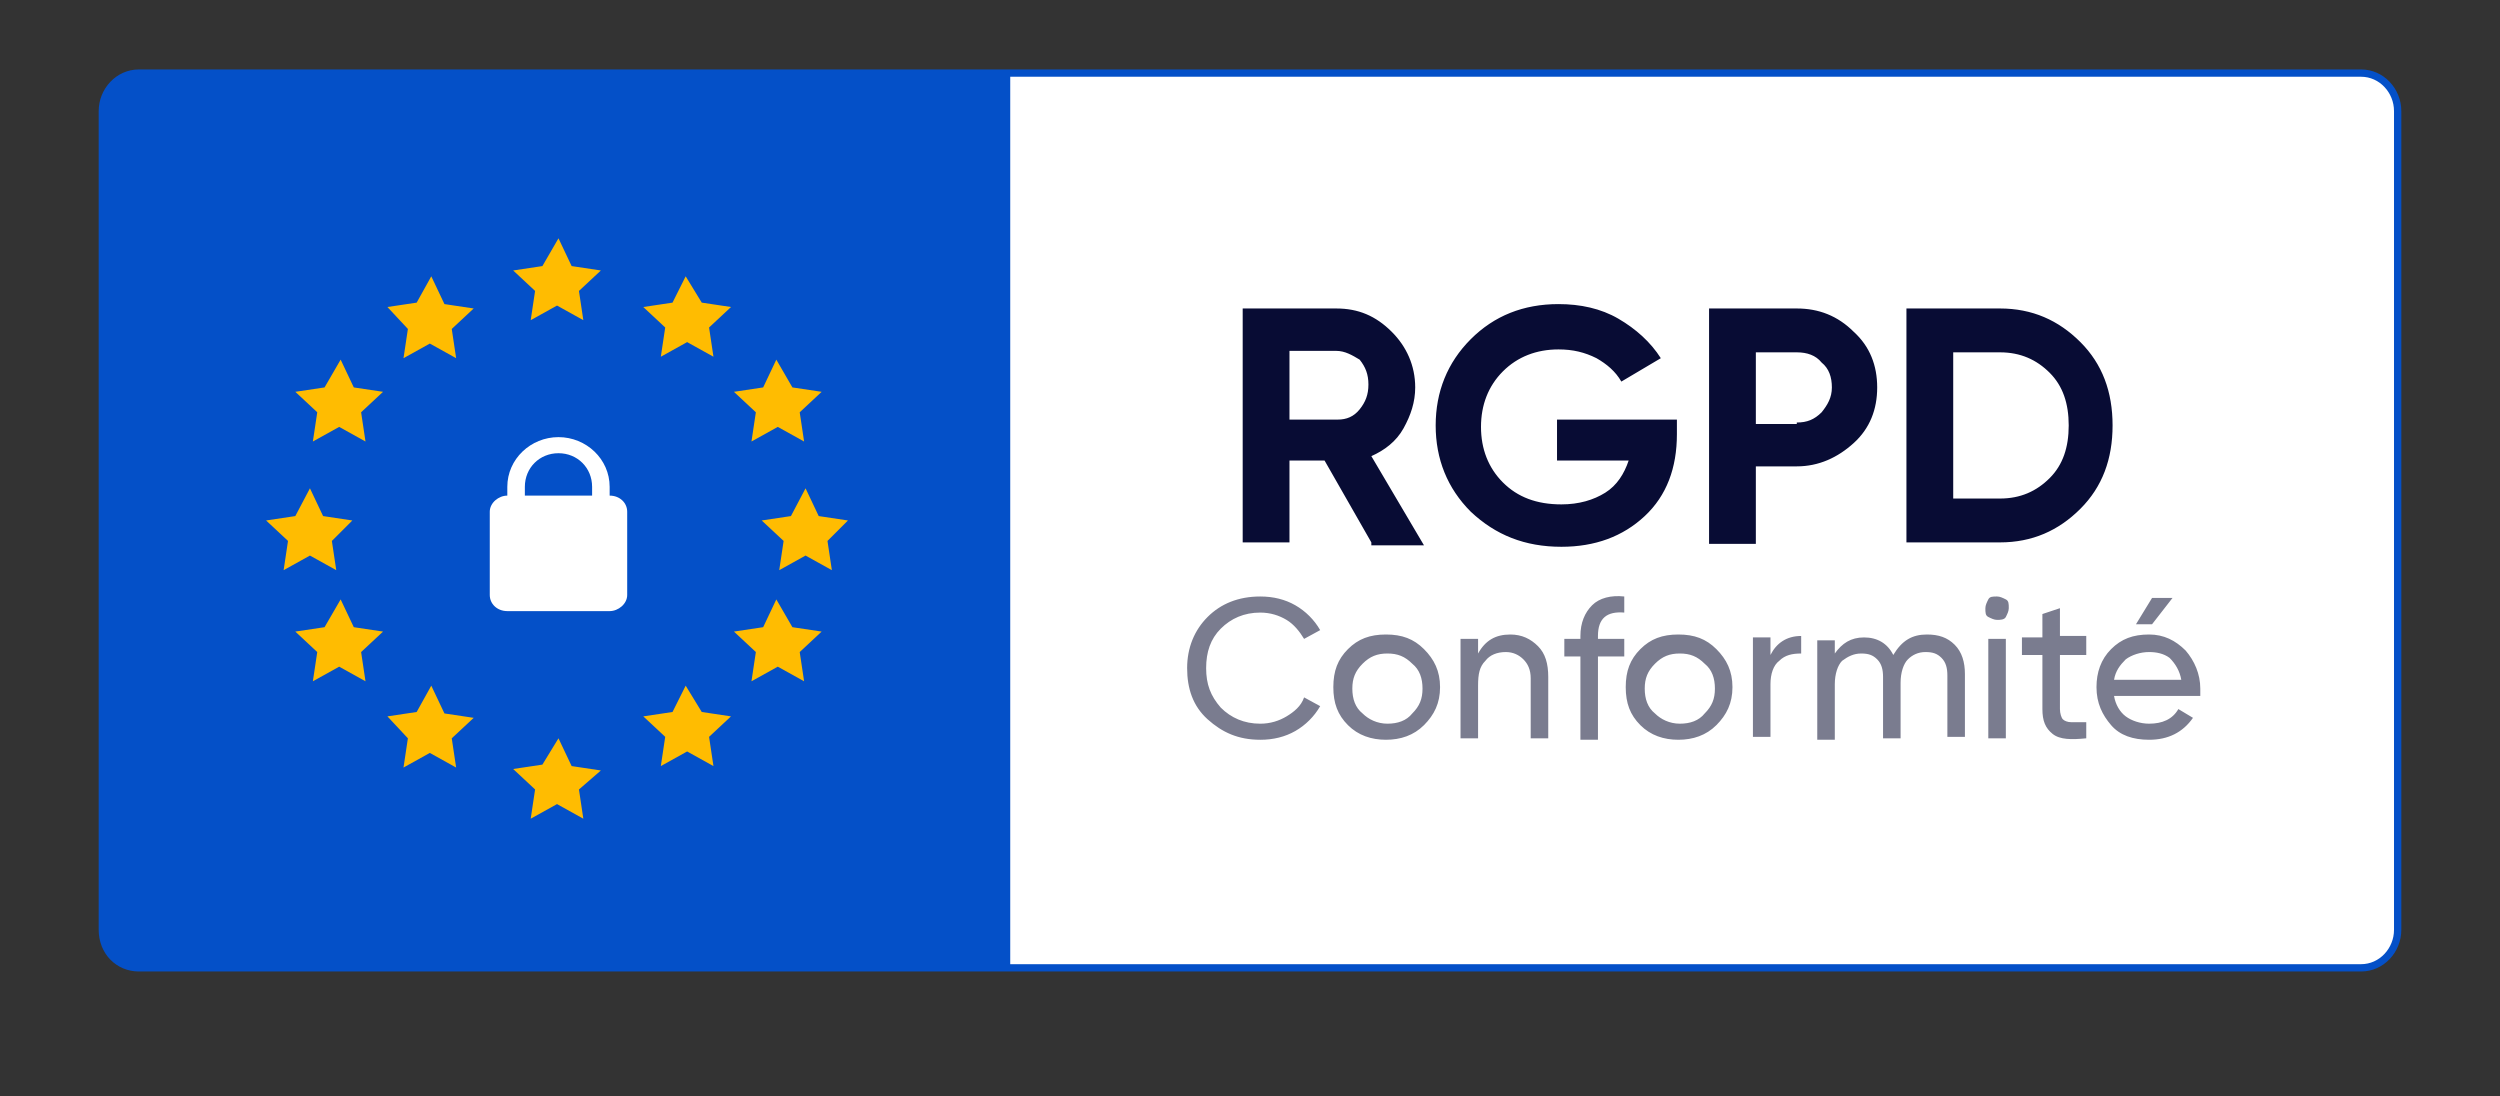 <svg xmlns="http://www.w3.org/2000/svg" version="1.1" id="Livello_1" x="0" y="0" viewBox="0 0 171 75" style="enable-background:new 0 0 171 75" xml:space="preserve"><rect x="0" y="0" width="171" height="75" fill="#333333" stroke="none"/><style>.st3{fill:#fff}.st4{enable-background:new}.st5{fill:#080c34}.st6{fill:#7a7c8f}</style><path d="M161.5 5H9.5C8.1 5 7 6.2 7 7.6v56c0 1.5 1.1 2.6 2.5 2.6h152c1.4 0 2.5-1.2 2.5-2.6v-56c0-1.4-1.1-2.6-2.5-2.6z" style="fill:#fff;stroke:#0450c8;stroke-width:.5;stroke-miterlimit:10"/><path d="M9.7 5h59.4v61.2H9.7C8.2 66.2 7 65 7 63.6v-56C7 6.2 8.2 5 9.7 5z" style="fill:#0450c8"/><path d="m38.2 16.3.9 1.9 2 .3-1.5 1.4.3 2-1.8-1-1.8 1 .3-2-1.5-1.4 2-.3 1.1-1.9zm-8.7 2.6.9 1.9 2 .3-1.5 1.4.3 2-1.8-1-1.8 1 .3-2-1.4-1.5 2-.3 1-1.8zm-6.2 5.7.9 1.9 2 .3-1.5 1.4.3 2-1.8-1-1.8 1 .3-2-1.5-1.4 2-.3 1.1-1.9zm23.6-5.7-.9 1.8-2 .3 1.5 1.4-.3 2 1.8-1 1.8 1-.3-2L50 21l-2-.3-1.1-1.8zm-17.4 28 .9 1.9 2 .3-1.5 1.4.3 2-1.8-1-1.8 1 .3-2-1.4-1.5 2-.3 1-1.8zm17.4 0-.9 1.8-2 .3 1.5 1.4-.3 2 1.8-1 1.8 1-.3-2L50 49l-2-.3-1.1-1.8zm6.2-22.3-.9 1.9-2 .3 1.5 1.4-.3 2 1.8-1 1.8 1-.3-2 1.5-1.4-2-.3-1.1-1.9zM23.3 41l.9 1.9 2 .3-1.5 1.4.3 2-1.8-1-1.8 1 .3-2-1.5-1.4 2-.3 1.1-1.9zm29.8 0-.9 1.9-2 .3 1.5 1.4-.3 2 1.8-1 1.8 1-.3-2 1.5-1.4-2-.3-1.1-1.9zm2-7.6.9 1.9 2 .3-1.4 1.4.3 2-1.8-1-1.8 1 .3-2-1.5-1.4 2-.3 1-1.9zm-33.9 0 .9 1.9 2 .3-1.4 1.4.3 2-1.8-1-1.8 1 .3-2-1.5-1.4 2-.3 1-1.9zm17 17.1.9 1.9 2 .3-1.5 1.3.3 2-1.8-1-1.8 1 .3-2-1.5-1.4 2-.3 1.1-1.8z" style="fill:#ffbc01"/><path class="st3" d="M38.2 29.9c-1.9 0-3.5 1.5-3.5 3.4v.6c-.6 0-1.2.5-1.2 1.1v5.7c0 .6.5 1.1 1.2 1.1h7c.6 0 1.2-.5 1.2-1.1V35c0-.6-.5-1.1-1.2-1.1v-.6c0-1.9-1.6-3.4-3.5-3.4zm0 1.1c1.3 0 2.3 1 2.3 2.3v.6h-4.6v-.6c0-1.3 1-2.3 2.3-2.3zm-2.3 6.3c.3 0 .6.3.6.6s-.3.6-.6.6-.6-.3-.6-.6c0-.4.2-.6.6-.6zm2.3 0c.3 0 .6.3.6.6s-.3.6-.6.6-.6-.3-.6-.6c0-.4.3-.6.6-.6zm2.3 0c.3 0 .6.3.6.6s-.3.6-.6.6-.6-.3-.6-.6c0-.4.3-.6.6-.6z"/><path class="st3" d="M41.7 36.1h-7v3.4h7v-3.4z"/><g class="st4"><path class="st5" d="m93.8 37.1-3.2-5.6h-2.4v5.6H85v-16h6.4c1.5 0 2.7.5 3.8 1.6 1 1 1.6 2.3 1.6 3.8 0 1-.3 1.9-.8 2.8s-1.3 1.5-2.2 1.9l3.6 6.1h-3.6zM88.2 24v4.7h3.3c.6 0 1.1-.2 1.5-.7.4-.5.6-1 .6-1.7s-.2-1.2-.6-1.7c-.5-.3-1-.6-1.6-.6h-3.2zM114.7 28.5v1.2c0 2.3-.7 4.2-2.2 5.6-1.5 1.4-3.4 2.1-5.7 2.1-2.5 0-4.5-.8-6.2-2.4-1.6-1.6-2.4-3.6-2.4-5.9 0-2.3.8-4.3 2.4-5.9s3.6-2.4 6-2.4c1.5 0 2.9.3 4.1 1 1.2.7 2.2 1.6 2.9 2.7l-2.7 1.6c-.4-.7-1-1.2-1.7-1.6-.8-.4-1.6-.6-2.6-.6-1.5 0-2.8.5-3.8 1.5s-1.5 2.3-1.5 3.8.5 2.8 1.5 3.8 2.3 1.5 4 1.5c1.2 0 2.2-.3 3-.8s1.3-1.3 1.6-2.2h-4.9v-2.8h8.2zM122.9 21.1c1.5 0 2.8.5 3.9 1.6 1.1 1 1.6 2.3 1.6 3.8s-.5 2.8-1.6 3.8-2.4 1.6-3.9 1.6h-2.8v5.3h-3.2V21.1h6zm0 7.8c.7 0 1.2-.2 1.7-.7.4-.5.7-1 .7-1.7s-.2-1.3-.7-1.7c-.4-.5-1-.7-1.7-.7h-2.8V29h2.8zM136.8 21.1c2.2 0 4 .8 5.5 2.3 1.5 1.5 2.2 3.4 2.2 5.7s-.7 4.2-2.2 5.7c-1.5 1.5-3.3 2.3-5.5 2.3h-6.4v-16h6.4zm0 13c1.4 0 2.5-.5 3.4-1.4.9-.9 1.3-2.1 1.3-3.6s-.4-2.7-1.3-3.6c-.9-.9-2-1.4-3.4-1.4h-3.2v10h3.2z"/></g><g class="st4"><path class="st6" d="M86.2 50.6c-1.5 0-2.6-.5-3.6-1.4s-1.4-2.1-1.4-3.5.5-2.6 1.4-3.5 2.1-1.4 3.6-1.4c.9 0 1.7.2 2.4.6.7.4 1.3 1 1.7 1.7l-1.1.6c-.3-.5-.7-1-1.2-1.3-.5-.3-1.1-.5-1.8-.5-1.1 0-2 .4-2.7 1.1-.7.7-1 1.6-1 2.7s.3 1.9 1 2.7c.7.7 1.6 1.1 2.7 1.1.7 0 1.3-.2 1.8-.5s1-.7 1.2-1.3l1.1.6c-.4.7-1 1.3-1.7 1.7-.7.4-1.5.6-2.4.6zM97.4 49.6c-.7.7-1.6 1-2.6 1s-1.9-.3-2.6-1c-.7-.7-1-1.5-1-2.6s.3-1.9 1-2.6c.7-.7 1.5-1 2.6-1s1.9.3 2.6 1c.7.7 1.1 1.5 1.1 2.6s-.4 1.9-1.1 2.6zm-2.5-.1c.7 0 1.3-.2 1.7-.7.5-.5.7-1 .7-1.7s-.2-1.3-.7-1.7c-.5-.5-1-.7-1.7-.7s-1.2.2-1.7.7c-.5.5-.7 1-.7 1.7s.2 1.3.7 1.7c.4.4 1 .7 1.7.7zM103.3 43.4c.8 0 1.4.3 1.9.8s.7 1.2.7 2.1v4.2h-1.2v-4.1c0-.6-.2-1-.5-1.3s-.7-.5-1.2-.5c-.6 0-1.1.2-1.4.6-.4.4-.5.9-.5 1.7v3.6h-1.2v-6.8h1.2v1c.5-.9 1.2-1.3 2.2-1.3zM111.1 41.9c-1.2-.1-1.8.4-1.8 1.6v.2h1.8v1.2h-1.8v5.7h-1.2v-5.7H107v-1.2h1.1v-.2c0-.9.3-1.6.8-2.1s1.3-.7 2.2-.6v1.1zM117.4 49.6c-.7.7-1.6 1-2.6 1s-1.9-.3-2.6-1c-.7-.7-1-1.5-1-2.6s.3-1.9 1-2.6c.7-.7 1.5-1 2.6-1s1.9.3 2.6 1c.7.7 1.1 1.5 1.1 2.6s-.4 1.9-1.1 2.6zm-2.5-.1c.7 0 1.3-.2 1.7-.7.5-.5.7-1 .7-1.7s-.2-1.3-.7-1.7c-.5-.5-1-.7-1.7-.7s-1.2.2-1.7.7c-.5.5-.7 1-.7 1.7s.2 1.3.7 1.7c.4.4 1 .7 1.7.7zM121.1 44.8c.4-.8 1.1-1.3 2.1-1.3v1.2c-.6 0-1.1.1-1.5.5-.4.3-.6.9-.6 1.6v3.6h-1.2v-6.8h1.2v1.2zM131.8 43.4c.8 0 1.4.2 1.9.7.5.5.7 1.2.7 2v4.3h-1.2v-4.2c0-.5-.1-.9-.4-1.2s-.6-.4-1.1-.4c-.5 0-.9.2-1.2.5-.3.3-.5.9-.5 1.6v3.8h-1.2v-4.2c0-.5-.1-.9-.4-1.2-.3-.3-.6-.4-1.1-.4-.5 0-.9.2-1.3.5-.3.3-.5.9-.5 1.6v3.8h-1.2v-6.8h1.2v.9c.5-.7 1.1-1.1 2-1.1.9 0 1.6.4 2 1.2.6-1 1.3-1.4 2.3-1.4zM136.6 42.4c-.2 0-.4-.1-.6-.2s-.2-.3-.2-.6c0-.2.1-.4.2-.6s.3-.2.6-.2c.2 0 .4.1.6.2s.2.3.2.6c0 .2-.1.4-.2.6s-.4.2-.6.2zm-.6 8.1v-6.8h1.2v6.8H136zM142.7 44.8h-1.8v3.7c0 .3.1.6.2.7.1.1.3.2.6.2h1v1.1c-1 .1-1.8.1-2.3-.3s-.7-.9-.7-1.7v-3.7h-1.4v-1.2h1.4V42l1.2-.4v1.9h1.8v1.3zM144.6 47.6c.1.6.4 1.1.8 1.4.4.3 1 .5 1.6.5.9 0 1.6-.3 2-1l1 .6c-.7 1-1.7 1.5-3 1.5-1.1 0-2-.3-2.6-1s-1-1.5-1-2.6c0-1 .3-1.9 1-2.6.7-.7 1.5-1 2.6-1 1 0 1.8.4 2.5 1.1.6.7 1 1.6 1 2.6v.5h-5.9zm2.4-3c-.6 0-1.2.2-1.6.5-.4.4-.7.8-.8 1.4h4.6c-.1-.6-.4-1.1-.8-1.5-.4-.3-.9-.4-1.4-.4zm1.6-3.7-1.4 1.8h-1.1l1.1-1.8h1.4z"/></g></svg>
